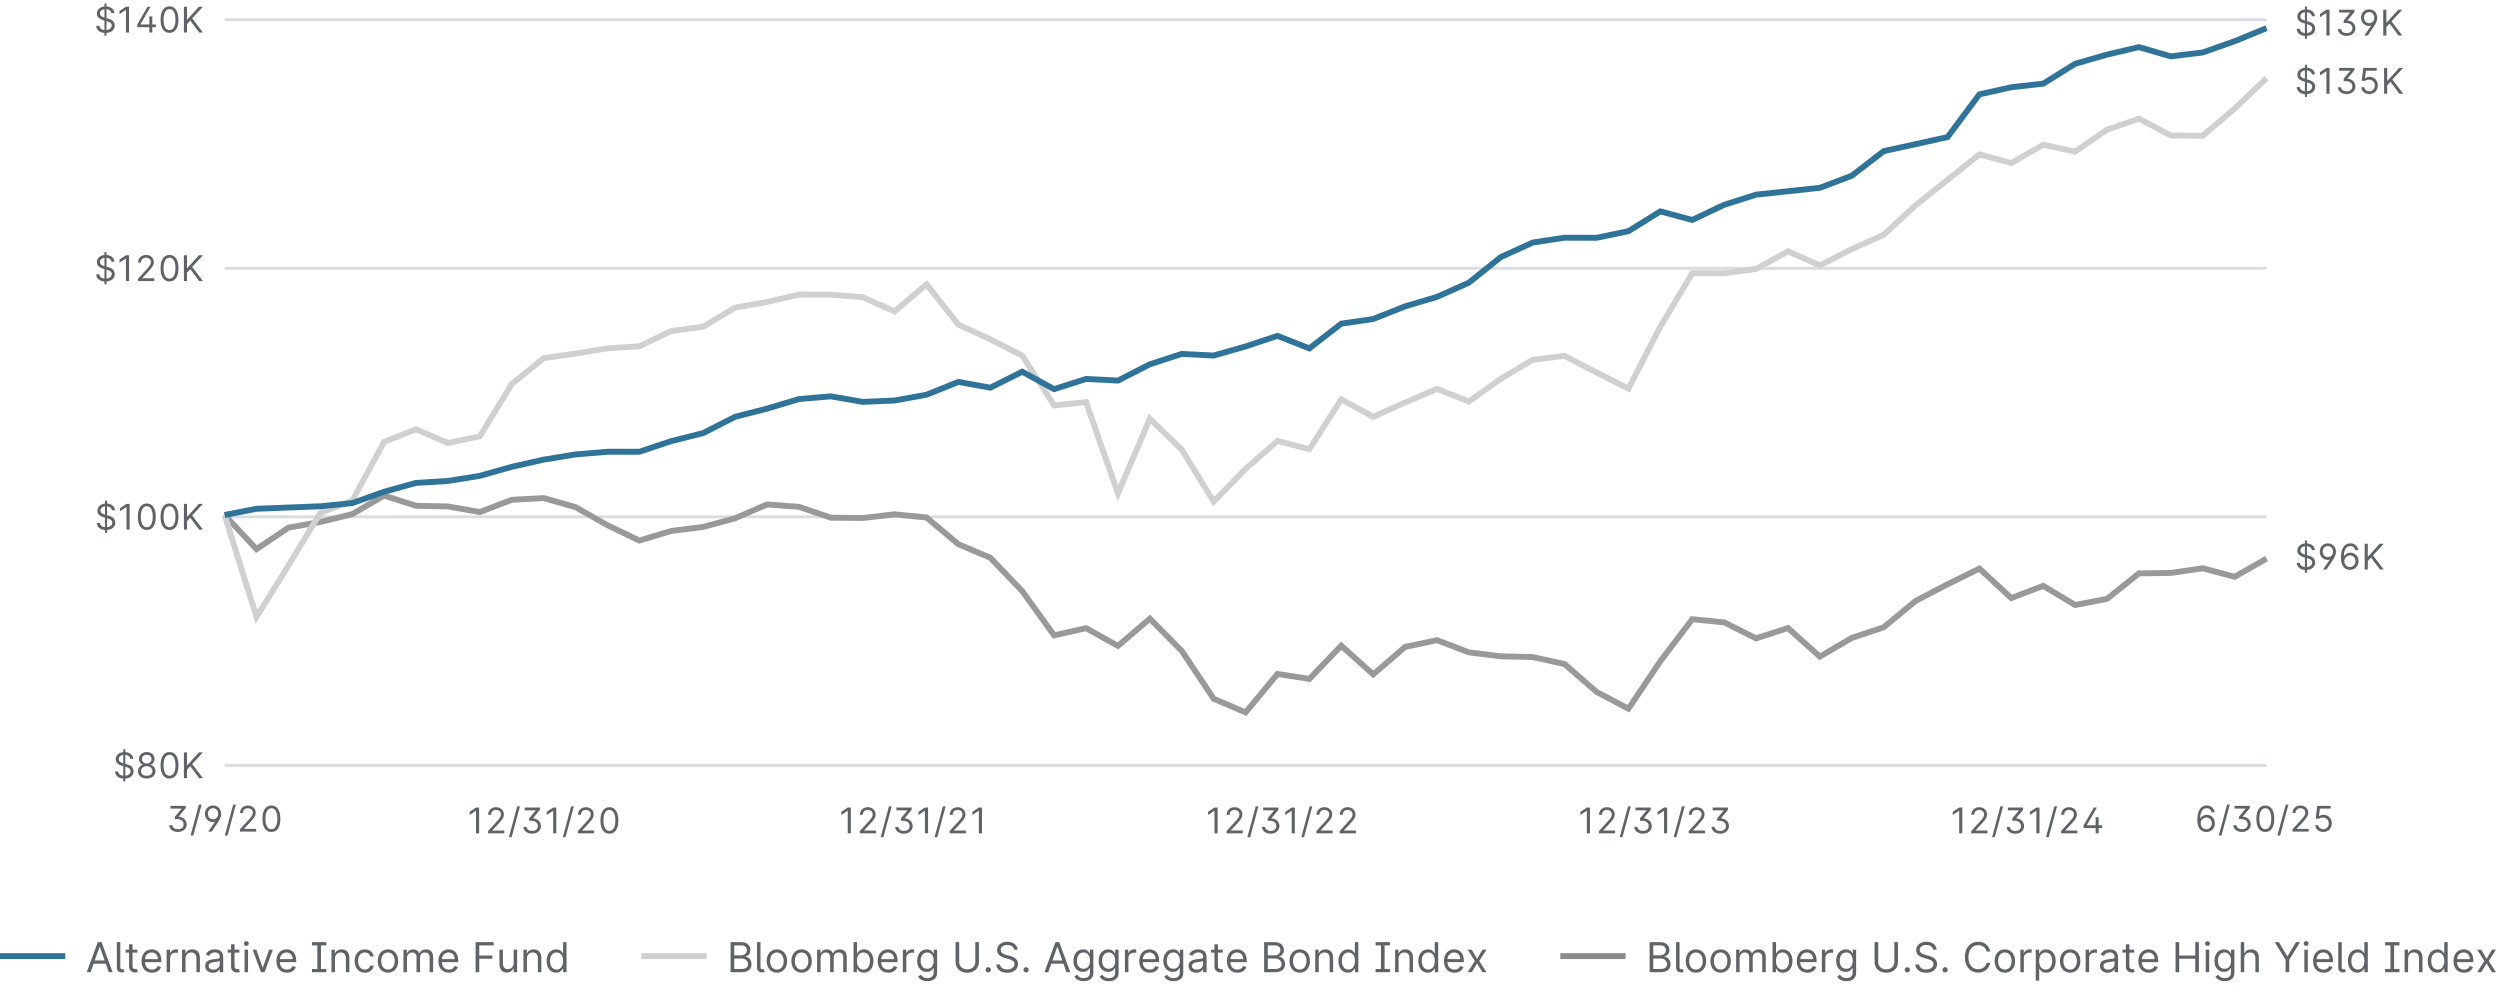 <svg width="846" height="334" viewBox="0 0 846 334" fill="none" xmlns="http://www.w3.org/2000/svg">
<path d="M0 323.548H22.095" stroke="#2F7399" stroke-width="2"/>
<path d="M29.358 329L33.096 318.818H34.369L38.108 329H36.815L35.791 326.116H31.674L30.65 329H29.358ZM33.693 320.429L32.062 325.023H35.403L33.773 320.429H33.693ZM39.535 318.818H40.708V327.011C40.708 327.752 40.842 328.026 41.344 328.006C41.603 327.991 41.727 327.966 41.827 327.931C41.831 327.926 41.836 327.926 41.841 327.926L42.08 328.94C41.866 329 41.543 329.06 41.205 329.06C40.091 329.06 39.535 328.418 39.535 327.33V318.818ZM42.521 322.358V321.364H43.675V319.534H44.848V321.364H46.479V322.358H44.848V326.812C44.848 327.807 45.35 327.966 45.862 327.966C46.096 327.966 46.245 327.936 46.344 327.911C46.359 327.911 46.369 327.911 46.379 327.906L46.618 328.96C46.459 329.025 46.18 329.099 45.743 329.099C44.748 329.099 43.675 328.463 43.675 327.131V322.358H42.521ZM51.445 329.159C49.238 329.159 47.886 327.588 47.886 325.241C47.886 323.109 49.079 321.264 51.326 321.264C52.912 321.264 54.607 322.234 54.607 325.082V325.58H49.064C49.099 326.4 49.332 327.026 49.765 327.459C50.197 327.891 50.754 328.105 51.445 328.105C52.365 328.105 53.051 327.707 53.354 326.912L54.488 327.23C54.304 327.812 53.941 328.279 53.409 328.632C52.877 328.985 52.221 329.159 51.445 329.159ZM51.326 322.318C49.989 322.318 49.143 323.372 49.064 324.565H53.414C53.414 323.278 52.599 322.318 51.326 322.318ZM56.392 329V321.364H57.526V322.517H57.605C57.923 321.697 58.739 321.244 59.594 321.244C59.768 321.244 60.066 321.249 60.21 321.264V322.457C60.116 322.433 59.807 322.378 59.494 322.378C58.44 322.378 57.565 323.069 57.565 324.168V329H56.392ZM61.601 329V321.364H62.734V322.557H62.834C63.192 321.766 63.908 321.264 65.061 321.264C66.612 321.264 67.646 322.199 67.646 324.148V329H66.473V324.227C66.473 323.029 65.812 322.318 64.723 322.318C63.605 322.318 62.774 323.074 62.774 324.406V329H61.601ZM72.038 329.179C70.586 329.179 69.433 328.324 69.433 326.832C69.433 325.957 69.81 325.435 70.382 325.122C71.138 324.71 72.167 324.6 73.027 324.511C73.962 324.411 74.364 324.357 74.364 323.889V323.849C74.364 322.87 73.832 322.298 72.754 322.298C71.64 322.298 71.023 322.89 70.765 323.452L69.651 323.054C70.064 322.134 70.75 321.627 71.545 321.418C71.938 321.314 72.331 321.264 72.714 321.264C73.688 321.264 75.538 321.543 75.538 323.969V329H74.364V327.966H74.305C74.071 328.463 73.37 329.179 72.038 329.179ZM72.46 325.585C71.66 325.674 70.606 325.878 70.606 326.892C70.606 327.707 71.287 328.125 72.217 328.125C73.146 328.125 73.793 327.722 74.121 327.146C74.285 326.857 74.364 326.554 74.364 326.236V325.162C74.19 325.351 73.42 325.46 73.161 325.495C72.888 325.53 72.654 325.565 72.46 325.585ZM77.043 322.358V321.364H78.196V319.534H79.369V321.364H81V322.358H79.369V326.812C79.369 327.807 79.872 327.966 80.384 327.966C80.617 327.966 80.766 327.936 80.866 327.911C80.881 327.911 80.891 327.911 80.901 327.906L81.139 328.96C80.98 329.025 80.702 329.099 80.264 329.099C79.27 329.099 78.196 328.463 78.196 327.131V322.358H77.043ZM82.765 321.364H83.938V329H82.765V321.364ZM82.526 319.295C82.526 318.843 82.919 318.5 83.362 318.5C83.809 318.5 84.197 318.838 84.197 319.295C84.197 319.753 83.809 320.091 83.362 320.091C82.919 320.091 82.526 319.748 82.526 319.295ZM88.315 329L85.491 321.364H86.763L88.871 327.449H88.951L91.059 321.364H92.332L89.508 329H88.315ZM97.082 329.159C94.875 329.159 93.522 327.588 93.522 325.241C93.522 323.109 94.716 321.264 96.963 321.264C98.549 321.264 100.244 322.234 100.244 325.082V325.58H94.701C94.735 326.4 94.969 327.026 95.402 327.459C95.834 327.891 96.391 328.105 97.082 328.105C98.002 328.105 98.688 327.707 98.991 326.912L100.125 327.23C99.941 327.812 99.578 328.279 99.046 328.632C98.514 328.985 97.858 329.159 97.082 329.159ZM96.963 322.318C95.625 322.318 94.78 323.372 94.701 324.565H99.051C99.051 323.278 98.235 322.318 96.963 322.318ZM105.568 329V327.906H107.378V319.912H105.568V318.818H110.421V319.912H108.611V327.906H110.421V329H105.568ZM112.173 329V321.364H113.307V322.557H113.406C113.764 321.766 114.48 321.264 115.633 321.264C117.185 321.264 118.219 322.199 118.219 324.148V329H117.045V324.227C117.045 323.029 116.384 322.318 115.295 322.318C114.177 322.318 113.347 323.074 113.347 324.406V329H112.173ZM120.005 325.222C120.005 323.094 121.208 321.264 123.445 321.264C124.961 321.264 126.224 322.094 126.468 323.651H125.295C125.12 322.955 124.499 322.318 123.465 322.318C122.779 322.318 122.227 322.577 121.809 323.099C121.392 323.621 121.178 324.317 121.178 325.182C121.178 326.067 121.387 326.773 121.799 327.305C122.212 327.837 122.769 328.105 123.465 328.105C124.38 328.105 125.061 327.613 125.295 326.773H126.468C126.259 328.125 125.16 329.159 123.465 329.159C121.153 329.159 120.005 327.32 120.005 325.222ZM127.825 325.222C127.825 322.85 129.232 321.264 131.285 321.264C133.339 321.264 134.745 322.85 134.745 325.222C134.745 327.573 133.339 329.159 131.285 329.159C129.232 329.159 127.825 327.573 127.825 325.222ZM128.998 325.222C128.998 326.748 129.714 328.105 131.285 328.105C132.856 328.105 133.572 326.748 133.572 325.222C133.572 323.69 132.856 322.318 131.285 322.318C129.714 322.318 128.998 323.69 128.998 325.222ZM136.537 321.364H137.67V322.557H137.769C138.093 321.737 138.823 321.264 139.818 321.264C140.827 321.264 141.488 321.737 141.866 322.557H141.946C142.343 321.756 143.139 321.264 144.233 321.264C145.59 321.264 146.559 322.094 146.559 323.889V329H145.386V323.889C145.386 322.756 144.67 322.318 143.835 322.318C142.761 322.318 142.144 323.044 142.144 324.028V329H140.951V323.77C140.951 322.875 140.315 322.318 139.44 322.318C138.525 322.318 137.71 323.109 137.71 324.227V329H136.537V321.364ZM151.906 329.159C149.699 329.159 148.347 327.588 148.347 325.241C148.347 323.109 149.54 321.264 151.787 321.264C153.373 321.264 155.068 322.234 155.068 325.082V325.58H149.525C149.56 326.4 149.793 327.026 150.226 327.459C150.658 327.891 151.215 328.105 151.906 328.105C152.826 328.105 153.512 327.707 153.815 326.912L154.949 327.23C154.765 327.812 154.402 328.279 153.87 328.632C153.338 328.985 152.682 329.159 151.906 329.159ZM151.787 322.318C150.45 322.318 149.604 323.372 149.525 324.565H153.875C153.875 323.278 153.06 322.318 151.787 322.318ZM160.95 329V318.818H167.055V319.912H162.182V323.352H166.597V324.446H162.182V329H160.95ZM169.007 326.216V321.364H170.181V326.136C170.181 327.151 170.787 327.966 171.851 327.966C172.721 327.966 173.82 327.31 173.82 325.878V321.364H174.993V329H173.82V327.707H173.74C173.387 328.488 172.627 329.099 171.473 329.099C170.046 329.099 169.007 328.165 169.007 326.216ZM177.142 329V321.364H178.276V322.557H178.375C178.733 321.766 179.449 321.264 180.602 321.264C182.153 321.264 183.187 322.199 183.187 324.148V329H182.014V324.227C182.014 323.029 181.353 322.318 180.264 322.318C179.146 322.318 178.315 323.074 178.315 324.406V329H177.142ZM184.973 325.202C184.973 322.805 186.321 321.264 188.235 321.264C189.612 321.264 190.129 322.045 190.383 322.482C190.402 322.517 190.422 322.547 190.442 322.577H190.542V318.818H191.715V329H190.581V327.827H190.442C189.875 328.677 189.304 329.159 188.215 329.159C186.311 329.159 184.973 327.623 184.973 325.202ZM186.147 325.182C186.147 326.604 186.768 328.105 188.374 328.105C189.781 328.105 190.562 326.907 190.562 325.182C190.562 323.477 189.806 322.318 188.374 322.318C186.883 322.318 186.147 323.576 186.147 325.182Z" fill="#5F6267"/>
<path d="M250.912 329H247.233V318.818H250.793C252.92 318.818 253.915 320.031 253.915 321.523C253.915 322.83 253.139 323.422 252.264 323.651V323.75C253.204 323.815 254.312 324.68 254.312 326.295C254.312 327.822 253.323 329 250.912 329ZM250.972 324.366H248.466V327.906H250.912C252.523 327.906 253.139 327.19 253.139 326.295C253.139 325.261 252.304 324.366 250.972 324.366ZM250.793 319.912H248.466V323.293H250.753C251.862 323.293 252.741 322.597 252.741 321.523C252.741 320.628 252.145 319.912 250.793 319.912ZM256.179 318.818H257.353V327.011C257.353 327.752 257.487 328.026 257.989 328.006C258.248 327.991 258.372 327.966 258.471 327.931C258.476 327.926 258.481 327.926 258.486 327.926L258.725 328.94C258.511 329 258.188 329.06 257.85 329.06C256.736 329.06 256.179 328.418 256.179 327.33V318.818ZM259.444 325.222C259.444 322.85 260.851 321.264 262.905 321.264C264.958 321.264 266.365 322.85 266.365 325.222C266.365 327.573 264.958 329.159 262.905 329.159C260.851 329.159 259.444 327.573 259.444 325.222ZM260.618 325.222C260.618 326.748 261.334 328.105 262.905 328.105C264.476 328.105 265.192 326.748 265.192 325.222C265.192 323.69 264.476 322.318 262.905 322.318C261.334 322.318 260.618 323.69 260.618 325.222ZM267.798 325.222C267.798 322.85 269.205 321.264 271.258 321.264C273.311 321.264 274.718 322.85 274.718 325.222C274.718 327.573 273.311 329.159 271.258 329.159C269.205 329.159 267.798 327.573 267.798 325.222ZM268.971 325.222C268.971 326.748 269.687 328.105 271.258 328.105C272.829 328.105 273.545 326.748 273.545 325.222C273.545 323.69 272.829 322.318 271.258 322.318C269.687 322.318 268.971 323.69 268.971 325.222ZM276.509 321.364H277.643V322.557H277.742C278.066 321.737 278.796 321.264 279.791 321.264C280.8 321.264 281.461 321.737 281.839 322.557H281.919C282.316 321.756 283.112 321.264 284.205 321.264C285.563 321.264 286.532 322.094 286.532 323.889V329H285.359V323.889C285.359 322.756 284.643 322.318 283.808 322.318C282.734 322.318 282.117 323.044 282.117 324.028V329H280.924V323.77C280.924 322.875 280.288 322.318 279.413 322.318C278.498 322.318 277.683 323.109 277.683 324.227V329H276.509V321.364ZM289.97 329H288.836V318.818H290.01V322.577H290.109C290.129 322.547 290.149 322.517 290.169 322.482C290.422 322.045 290.939 321.264 292.317 321.264C294.231 321.264 295.578 322.805 295.578 325.202C295.578 327.623 294.241 329.159 292.336 329.159C290.944 329.159 290.368 328.329 290.144 327.881C290.134 327.862 290.119 327.842 290.109 327.827H289.97V329ZM292.177 322.318C290.746 322.318 289.99 323.477 289.99 325.182C289.99 326.907 290.77 328.105 292.177 328.105C293.813 328.105 294.405 326.569 294.405 325.182C294.405 323.576 293.669 322.318 292.177 322.318ZM300.574 329.159C298.367 329.159 297.015 327.588 297.015 325.241C297.015 323.109 298.208 321.264 300.455 321.264C302.041 321.264 303.736 322.234 303.736 325.082V325.58H298.193C298.228 326.4 298.461 327.026 298.894 327.459C299.327 327.891 299.883 328.105 300.574 328.105C301.494 328.105 302.18 327.707 302.483 326.912L303.617 327.23C303.433 327.812 303.07 328.279 302.538 328.632C302.006 328.985 301.35 329.159 300.574 329.159ZM300.455 322.318C299.118 322.318 298.273 323.372 298.193 324.565H302.543C302.543 323.278 301.728 322.318 300.455 322.318ZM305.521 329V321.364H306.655V322.517H306.734C307.052 321.697 307.868 321.244 308.723 321.244C308.897 321.244 309.195 321.249 309.339 321.264V322.457C309.245 322.433 308.937 322.378 308.623 322.378C307.569 322.378 306.694 323.069 306.694 324.168V329H305.521ZM310.372 325.142C310.372 322.81 311.719 321.264 313.634 321.264C315.016 321.264 315.562 322.06 315.806 322.497C315.826 322.522 315.846 322.552 315.861 322.577H315.98V321.364H317.114V329.219C317.114 331.188 315.642 332.023 313.812 332.023C312.117 332.023 311.153 331.297 310.69 330.491L311.625 329.835C311.635 329.85 311.645 329.865 311.66 329.88C311.958 330.312 312.485 330.989 313.812 330.989C315.04 330.989 315.94 330.417 315.94 329.139V327.588H315.841C315.831 327.603 315.821 327.623 315.811 327.638C315.528 328.06 315.04 328.881 313.614 328.881C312.381 328.881 311.366 328.284 310.8 327.17C310.516 326.614 310.372 325.938 310.372 325.142ZM311.545 325.122C311.545 326.708 312.301 327.827 313.773 327.827C315.384 327.827 315.96 326.554 315.96 325.122C315.96 323.477 315.205 322.318 313.773 322.318C312.167 322.318 311.545 323.735 311.545 325.122ZM323.358 325.56V318.818H324.591V325.56C324.591 327.151 325.869 328.026 327.315 328.026C328.767 328.026 330.04 327.151 330.04 325.56V318.818H331.273V325.56C331.273 327.847 329.458 329.179 327.315 329.179C325.173 329.179 323.358 327.847 323.358 325.56ZM333.536 328.185C333.536 327.692 333.939 327.29 334.431 327.29C334.923 327.29 335.326 327.692 335.326 328.185C335.326 328.677 334.923 329.08 334.431 329.08C333.939 329.08 333.536 328.677 333.536 328.185ZM344.352 321.364H343.159C343.089 320.857 342.845 320.464 342.428 320.185C342.005 319.912 341.488 319.773 340.872 319.773C340.195 319.773 339.654 319.932 339.241 320.25C338.828 320.573 338.624 320.976 338.624 321.463C338.624 322.005 338.923 322.388 339.325 322.641C339.728 322.9 340.21 323.049 340.593 323.153L341.627 323.432C342.264 323.591 343.159 323.894 343.79 324.501C344.208 324.908 344.491 325.475 344.491 326.236C344.491 326.788 344.347 327.285 344.063 327.727C343.775 328.17 343.357 328.523 342.811 328.786C342.259 329.05 341.593 329.179 340.812 329.179C339.355 329.179 338.271 328.682 337.67 327.842C337.367 327.424 337.198 326.937 337.153 326.375H338.426C338.505 327.146 338.982 327.643 339.683 327.881C340.031 328.006 340.409 328.065 340.812 328.065C341.752 328.065 342.532 327.742 342.97 327.185C343.188 326.912 343.298 326.589 343.298 326.216C343.298 325.207 342.343 324.814 341.269 324.526L340.017 324.168C338.426 323.715 337.431 322.895 337.431 321.523C337.431 320.951 337.585 320.454 337.899 320.026C338.207 319.604 338.624 319.271 339.151 319.032C339.673 318.798 340.26 318.679 340.911 318.679C341.568 318.679 342.149 318.793 342.661 319.027C343.173 319.261 343.576 319.579 343.874 319.982C344.168 320.384 344.327 320.847 344.352 321.364ZM346.319 328.185C346.319 327.692 346.722 327.29 347.214 327.29C347.706 327.29 348.109 327.692 348.109 328.185C348.109 328.677 347.706 329.08 347.214 329.08C346.722 329.08 346.319 328.677 346.319 328.185ZM353.436 329L357.175 318.818H358.447L362.186 329H360.893L359.869 326.116H355.753L354.729 329H353.436ZM357.771 320.429L356.141 325.023H359.482L357.851 320.429H357.771ZM363.255 325.142C363.255 322.81 364.602 321.264 366.516 321.264C367.898 321.264 368.445 322.06 368.689 322.497C368.709 322.522 368.729 322.552 368.744 322.577H368.863V321.364H369.996V329.219C369.996 331.188 368.525 332.023 366.695 332.023C365 332.023 364.036 331.297 363.573 330.491L364.508 329.835C364.518 329.85 364.528 329.865 364.543 329.88C364.841 330.312 365.368 330.989 366.695 330.989C367.923 330.989 368.823 330.417 368.823 329.139V327.588H368.724C368.714 327.603 368.704 327.623 368.694 327.638C368.411 328.06 367.923 328.881 366.496 328.881C365.263 328.881 364.249 328.284 363.683 327.17C363.399 326.614 363.255 325.938 363.255 325.142ZM364.428 325.122C364.428 326.708 365.184 327.827 366.656 327.827C368.266 327.827 368.843 326.554 368.843 325.122C368.843 323.477 368.087 322.318 366.656 322.318C365.05 322.318 364.428 323.735 364.428 325.122ZM371.786 325.142C371.786 322.81 373.134 321.264 375.048 321.264C376.43 321.264 376.977 322.06 377.22 322.497C377.24 322.522 377.26 322.552 377.275 322.577H377.394V321.364H378.528V329.219C378.528 331.188 377.056 332.023 375.227 332.023C373.531 332.023 372.567 331.297 372.104 330.491L373.039 329.835C373.049 329.85 373.059 329.865 373.074 329.88C373.372 330.312 373.899 330.989 375.227 330.989C376.455 330.989 377.354 330.417 377.354 329.139V327.588H377.255C377.245 327.603 377.235 327.623 377.225 327.638C376.942 328.06 376.455 328.881 375.028 328.881C373.795 328.881 372.781 328.284 372.214 327.17C371.93 326.614 371.786 325.938 371.786 325.142ZM372.96 325.122C372.96 326.708 373.715 327.827 375.187 327.827C376.798 327.827 377.374 326.554 377.374 325.122C377.374 323.477 376.619 322.318 375.187 322.318C373.581 322.318 372.96 323.735 372.96 325.122ZM380.675 329V321.364H381.809V322.517H381.888C382.207 321.697 383.022 321.244 383.877 321.244C384.051 321.244 384.349 321.249 384.494 321.264V322.457C384.399 322.433 384.091 322.378 383.778 322.378C382.724 322.378 381.849 323.069 381.849 324.168V329H380.675ZM389.086 329.159C386.879 329.159 385.526 327.588 385.526 325.241C385.526 323.109 386.72 321.264 388.967 321.264C390.553 321.264 392.248 322.234 392.248 325.082V325.58H386.705C386.74 326.4 386.973 327.026 387.406 327.459C387.838 327.891 388.395 328.105 389.086 328.105C390.006 328.105 390.692 327.707 390.995 326.912L392.129 327.23C391.945 327.812 391.582 328.279 391.05 328.632C390.518 328.985 389.862 329.159 389.086 329.159ZM388.967 322.318C387.629 322.318 386.784 323.372 386.705 324.565H391.055C391.055 323.278 390.24 322.318 388.967 322.318ZM393.675 325.142C393.675 322.81 395.022 321.264 396.936 321.264C398.318 321.264 398.865 322.06 399.109 322.497C399.129 322.522 399.149 322.552 399.164 322.577H399.283V321.364H400.416V329.219C400.416 331.188 398.945 332.023 397.115 332.023C395.42 332.023 394.455 331.297 393.993 330.491L394.928 329.835C394.938 329.85 394.948 329.865 394.963 329.88C395.261 330.312 395.788 330.989 397.115 330.989C398.343 330.989 399.243 330.417 399.243 329.139V327.588H399.144C399.134 327.603 399.124 327.623 399.114 327.638C398.83 328.06 398.343 328.881 396.916 328.881C395.683 328.881 394.669 328.284 394.102 327.17C393.819 326.614 393.675 325.938 393.675 325.142ZM394.848 325.122C394.848 326.708 395.604 327.827 397.075 327.827C398.686 327.827 399.263 326.554 399.263 325.122C399.263 323.477 398.507 322.318 397.075 322.318C395.47 322.318 394.848 323.735 394.848 325.122ZM404.811 329.179C403.36 329.179 402.206 328.324 402.206 326.832C402.206 325.957 402.584 325.435 403.156 325.122C403.911 324.71 404.941 324.6 405.801 324.511C406.735 324.411 407.138 324.357 407.138 323.889V323.849C407.138 322.87 406.606 322.298 405.527 322.298C404.414 322.298 403.797 322.89 403.539 323.452L402.425 323.054C402.838 322.134 403.524 321.627 404.319 321.418C404.712 321.314 405.105 321.264 405.487 321.264C406.462 321.264 408.311 321.543 408.311 323.969V329H407.138V327.966H407.078C406.845 328.463 406.144 329.179 404.811 329.179ZM405.234 325.585C404.433 325.674 403.379 325.878 403.379 326.892C403.379 327.707 404.061 328.125 404.99 328.125C405.92 328.125 406.566 327.722 406.894 327.146C407.058 326.857 407.138 326.554 407.138 326.236V325.162C406.964 325.351 406.193 325.46 405.935 325.495C405.661 325.53 405.428 325.565 405.234 325.585ZM409.816 322.358V321.364H410.97V319.534H412.143V321.364H413.774V322.358H412.143V326.812C412.143 327.807 412.645 327.966 413.157 327.966C413.391 327.966 413.54 327.936 413.64 327.911C413.654 327.911 413.664 327.911 413.674 327.906L413.913 328.96C413.754 329.025 413.475 329.099 413.038 329.099C412.044 329.099 410.97 328.463 410.97 327.131V322.358H409.816ZM418.74 329.159C416.533 329.159 415.181 327.588 415.181 325.241C415.181 323.109 416.374 321.264 418.621 321.264C420.207 321.264 421.902 322.234 421.902 325.082V325.58H416.359C416.394 326.4 416.627 327.026 417.06 327.459C417.493 327.891 418.049 328.105 418.74 328.105C419.66 328.105 420.346 327.707 420.65 326.912L421.783 327.23C421.599 327.812 421.236 328.279 420.704 328.632C420.172 328.985 419.516 329.159 418.74 329.159ZM418.621 322.318C417.284 322.318 416.439 323.372 416.359 324.565H420.709C420.709 323.278 419.894 322.318 418.621 322.318ZM431.463 329H427.784V318.818H431.343C433.471 318.818 434.466 320.031 434.466 321.523C434.466 322.83 433.69 323.422 432.815 323.651V323.75C433.755 323.815 434.863 324.68 434.863 326.295C434.863 327.822 433.874 329 431.463 329ZM431.522 324.366H429.017V327.906H431.463C433.074 327.906 433.69 327.19 433.69 326.295C433.69 325.261 432.855 324.366 431.522 324.366ZM431.343 319.912H429.017V323.293H431.304C432.412 323.293 433.292 322.597 433.292 321.523C433.292 320.628 432.696 319.912 431.343 319.912ZM436.372 325.222C436.372 322.85 437.779 321.264 439.832 321.264C441.886 321.264 443.293 322.85 443.293 325.222C443.293 327.573 441.886 329.159 439.832 329.159C437.779 329.159 436.372 327.573 436.372 325.222ZM437.545 325.222C437.545 326.748 438.261 328.105 439.832 328.105C441.403 328.105 442.119 326.748 442.119 325.222C442.119 323.69 441.403 322.318 439.832 322.318C438.261 322.318 437.545 323.69 437.545 325.222ZM445.084 329V321.364H446.217V322.557H446.317C446.675 321.766 447.39 321.264 448.544 321.264C450.095 321.264 451.129 322.199 451.129 324.148V329H449.956V324.227C449.956 323.029 449.295 322.318 448.206 322.318C447.087 322.318 446.257 323.074 446.257 324.406V329H445.084ZM452.915 325.202C452.915 322.805 454.262 321.264 456.176 321.264C457.554 321.264 458.071 322.045 458.324 322.482C458.344 322.517 458.364 322.547 458.384 322.577H458.483V318.818H459.657V329H458.523V327.827H458.384C457.817 328.677 457.245 329.159 456.157 329.159C454.252 329.159 452.915 327.623 452.915 325.202ZM454.088 325.182C454.088 326.604 454.71 328.105 456.316 328.105C457.723 328.105 458.503 326.907 458.503 325.182C458.503 323.477 457.748 322.318 456.316 322.318C454.824 322.318 454.088 323.576 454.088 325.182ZM465.508 329V327.906H467.318V319.912H465.508V318.818H470.36V319.912H468.551V327.906H470.36V329H465.508ZM472.113 329V321.364H473.246V322.557H473.346C473.704 321.766 474.42 321.264 475.573 321.264C477.124 321.264 478.158 322.199 478.158 324.148V329H476.985V324.227C476.985 323.029 476.324 322.318 475.235 322.318C474.116 322.318 473.286 323.074 473.286 324.406V329H472.113ZM479.944 325.202C479.944 322.805 481.292 321.264 483.206 321.264C484.583 321.264 485.1 322.045 485.354 322.482C485.373 322.517 485.393 322.547 485.413 322.577H485.513V318.818H486.686V329H485.552V327.827H485.413C484.846 328.677 484.275 329.159 483.186 329.159C481.282 329.159 479.944 327.623 479.944 325.202ZM481.118 325.182C481.118 326.604 481.739 328.105 483.345 328.105C484.752 328.105 485.532 326.907 485.532 325.182C485.532 323.477 484.777 322.318 483.345 322.318C481.854 322.318 481.118 323.576 481.118 325.182ZM492.199 329.159C489.992 329.159 488.64 327.588 488.64 325.241C488.64 323.109 489.833 321.264 492.08 321.264C493.666 321.264 495.361 322.234 495.361 325.082V325.58H489.818C489.853 326.4 490.086 327.026 490.519 327.459C490.952 327.891 491.508 328.105 492.199 328.105C493.119 328.105 493.805 327.707 494.108 326.912L495.242 327.23C495.058 327.812 494.695 328.279 494.163 328.632C493.631 328.985 492.975 329.159 492.199 329.159ZM492.08 322.318C490.743 322.318 489.898 323.372 489.818 324.565H494.168C494.168 323.278 493.353 322.318 492.08 322.318ZM496.669 321.364H498.021L499.851 324.486L501.68 321.364H503.032L500.567 325.182L503.032 329H501.68L499.851 326.037L498.021 329H496.669L499.095 325.182L496.669 321.364Z" fill="#5F6267"/>
<path d="M217 323.548H239.095" stroke="#D0D0D0" stroke-width="2"/>
<path d="M528 323.548H550.095" stroke="#8B8B8B" stroke-width="2"/>
<path d="M561.912 329H558.233V318.818H561.793C563.92 318.818 564.915 320.031 564.915 321.523C564.915 322.83 564.139 323.422 563.264 323.651V323.75C564.204 323.815 565.312 324.68 565.312 326.295C565.312 327.822 564.323 329 561.912 329ZM561.972 324.366H559.466V327.906H561.912C563.523 327.906 564.139 327.19 564.139 326.295C564.139 325.261 563.304 324.366 561.972 324.366ZM561.793 319.912H559.466V323.293H561.753C562.862 323.293 563.741 322.597 563.741 321.523C563.741 320.628 563.145 319.912 561.793 319.912ZM567.179 318.818H568.353V327.011C568.353 327.752 568.487 328.026 568.989 328.006C569.248 327.991 569.372 327.966 569.471 327.931C569.476 327.926 569.481 327.926 569.486 327.926L569.725 328.94C569.511 329 569.188 329.06 568.85 329.06C567.736 329.06 567.179 328.418 567.179 327.33V318.818ZM570.444 325.222C570.444 322.85 571.851 321.264 573.905 321.264C575.958 321.264 577.365 322.85 577.365 325.222C577.365 327.573 575.958 329.159 573.905 329.159C571.851 329.159 570.444 327.573 570.444 325.222ZM571.618 325.222C571.618 326.748 572.334 328.105 573.905 328.105C575.476 328.105 576.192 326.748 576.192 325.222C576.192 323.69 575.476 322.318 573.905 322.318C572.334 322.318 571.618 323.69 571.618 325.222ZM578.798 325.222C578.798 322.85 580.205 321.264 582.258 321.264C584.311 321.264 585.718 322.85 585.718 325.222C585.718 327.573 584.311 329.159 582.258 329.159C580.205 329.159 578.798 327.573 578.798 325.222ZM579.971 325.222C579.971 326.748 580.687 328.105 582.258 328.105C583.829 328.105 584.545 326.748 584.545 325.222C584.545 323.69 583.829 322.318 582.258 322.318C580.687 322.318 579.971 323.69 579.971 325.222ZM587.509 321.364H588.643V322.557H588.742C589.066 321.737 589.796 321.264 590.791 321.264C591.8 321.264 592.461 321.737 592.839 322.557H592.919C593.316 321.756 594.112 321.264 595.205 321.264C596.563 321.264 597.532 322.094 597.532 323.889V329H596.359V323.889C596.359 322.756 595.643 322.318 594.808 322.318C593.734 322.318 593.117 323.044 593.117 324.028V329H591.924V323.77C591.924 322.875 591.288 322.318 590.413 322.318C589.498 322.318 588.683 323.109 588.683 324.227V329H587.509V321.364ZM600.97 329H599.836V318.818H601.01V322.577H601.109C601.129 322.547 601.149 322.517 601.169 322.482C601.422 322.045 601.939 321.264 603.317 321.264C605.231 321.264 606.578 322.805 606.578 325.202C606.578 327.623 605.241 329.159 603.336 329.159C601.944 329.159 601.368 328.329 601.144 327.881C601.134 327.862 601.119 327.842 601.109 327.827H600.97V329ZM603.177 322.318C601.746 322.318 600.99 323.477 600.99 325.182C600.99 326.907 601.77 328.105 603.177 328.105C604.813 328.105 605.405 326.569 605.405 325.182C605.405 323.576 604.669 322.318 603.177 322.318ZM611.574 329.159C609.367 329.159 608.015 327.588 608.015 325.241C608.015 323.109 609.208 321.264 611.455 321.264C613.041 321.264 614.736 322.234 614.736 325.082V325.58H609.193C609.228 326.4 609.461 327.026 609.894 327.459C610.327 327.891 610.883 328.105 611.574 328.105C612.494 328.105 613.18 327.707 613.483 326.912L614.617 327.23C614.433 327.812 614.07 328.279 613.538 328.632C613.006 328.985 612.35 329.159 611.574 329.159ZM611.455 322.318C610.118 322.318 609.273 323.372 609.193 324.565H613.543C613.543 323.278 612.728 322.318 611.455 322.318ZM616.521 329V321.364H617.655V322.517H617.734C618.052 321.697 618.868 321.244 619.723 321.244C619.897 321.244 620.195 321.249 620.339 321.264V322.457C620.245 322.433 619.937 322.378 619.623 322.378C618.569 322.378 617.694 323.069 617.694 324.168V329H616.521ZM621.372 325.142C621.372 322.81 622.719 321.264 624.634 321.264C626.016 321.264 626.562 322.06 626.806 322.497C626.826 322.522 626.846 322.552 626.861 322.577H626.98V321.364H628.114V329.219C628.114 331.188 626.642 332.023 624.812 332.023C623.117 332.023 622.153 331.297 621.69 330.491L622.625 329.835C622.635 329.85 622.645 329.865 622.66 329.88C622.958 330.312 623.485 330.989 624.812 330.989C626.04 330.989 626.94 330.417 626.94 329.139V327.588H626.841C626.831 327.603 626.821 327.623 626.811 327.638C626.528 328.06 626.04 328.881 624.614 328.881C623.381 328.881 622.366 328.284 621.8 327.17C621.516 326.614 621.372 325.938 621.372 325.142ZM622.545 325.122C622.545 326.708 623.301 327.827 624.773 327.827C626.384 327.827 626.96 326.554 626.96 325.122C626.96 323.477 626.205 322.318 624.773 322.318C623.167 322.318 622.545 323.735 622.545 325.122ZM634.358 325.56V318.818H635.591V325.56C635.591 327.151 636.869 328.026 638.315 328.026C639.767 328.026 641.04 327.151 641.04 325.56V318.818H642.273V325.56C642.273 327.847 640.458 329.179 638.315 329.179C636.173 329.179 634.358 327.847 634.358 325.56ZM644.536 328.185C644.536 327.692 644.939 327.29 645.431 327.29C645.923 327.29 646.326 327.692 646.326 328.185C646.326 328.677 645.923 329.08 645.431 329.08C644.939 329.08 644.536 328.677 644.536 328.185ZM655.352 321.364H654.159C654.089 320.857 653.845 320.464 653.428 320.185C653.005 319.912 652.488 319.773 651.872 319.773C651.195 319.773 650.654 319.932 650.241 320.25C649.828 320.573 649.624 320.976 649.624 321.463C649.624 322.005 649.923 322.388 650.325 322.641C650.728 322.9 651.21 323.049 651.593 323.153L652.627 323.432C653.264 323.591 654.159 323.894 654.79 324.501C655.208 324.908 655.491 325.475 655.491 326.236C655.491 326.788 655.347 327.285 655.063 327.727C654.775 328.17 654.357 328.523 653.811 328.786C653.259 329.05 652.593 329.179 651.812 329.179C650.355 329.179 649.271 328.682 648.67 327.842C648.367 327.424 648.198 326.937 648.153 326.375H649.426C649.505 327.146 649.982 327.643 650.683 327.881C651.031 328.006 651.409 328.065 651.812 328.065C652.752 328.065 653.532 327.742 653.97 327.185C654.188 326.912 654.298 326.589 654.298 326.216C654.298 325.207 653.343 324.814 652.269 324.526L651.017 324.168C649.426 323.715 648.431 322.895 648.431 321.523C648.431 320.951 648.585 320.454 648.899 320.026C649.207 319.604 649.624 319.271 650.151 319.032C650.673 318.798 651.26 318.679 651.911 318.679C652.568 318.679 653.149 318.793 653.661 319.027C654.173 319.261 654.576 319.579 654.874 319.982C655.168 320.384 655.327 320.847 655.352 321.364ZM657.319 328.185C657.319 327.692 657.722 327.29 658.214 327.29C658.706 327.29 659.109 327.692 659.109 328.185C659.109 328.677 658.706 329.08 658.214 329.08C657.722 329.08 657.319 328.677 657.319 328.185ZM664.913 323.909C664.913 320.688 666.808 318.679 669.408 318.679C670.432 318.679 671.317 318.967 672.067 319.549C672.818 320.131 673.295 320.951 673.504 322H672.271C672.107 321.289 671.754 320.752 671.222 320.384C670.69 320.016 670.084 319.832 669.408 319.832C667.563 319.832 666.107 321.264 666.107 323.909C666.107 326.549 667.563 327.986 669.408 327.986C670.084 327.986 670.69 327.802 671.222 327.434C671.754 327.066 672.107 326.529 672.271 325.818H673.504C673.295 326.867 672.818 327.683 672.067 328.264C671.317 328.846 670.432 329.139 669.408 329.139C666.808 329.139 664.913 327.131 664.913 323.909ZM674.98 325.222C674.98 322.85 676.387 321.264 678.44 321.264C680.493 321.264 681.9 322.85 681.9 325.222C681.9 327.573 680.493 329.159 678.44 329.159C676.387 329.159 674.98 327.573 674.98 325.222ZM676.153 325.222C676.153 326.748 676.869 328.105 678.44 328.105C680.011 328.105 680.727 326.748 680.727 325.222C680.727 323.69 680.011 322.318 678.44 322.318C676.869 322.318 676.153 323.69 676.153 325.222ZM683.691 329V321.364H684.825V322.517H684.904C685.222 321.697 686.038 321.244 686.893 321.244C687.067 321.244 687.365 321.249 687.509 321.264V322.457C687.415 322.433 687.107 322.378 686.793 322.378C685.739 322.378 684.864 323.069 684.864 324.168V329H683.691ZM690.073 331.864H688.9V321.364H690.034V322.577H690.173C690.193 322.547 690.213 322.517 690.232 322.482C690.486 322.045 691.003 321.264 692.38 321.264C694.294 321.264 695.642 322.805 695.642 325.202C695.642 327.623 694.304 329.159 692.4 329.159C691.008 329.159 690.431 328.329 690.208 327.881C690.198 327.862 690.183 327.842 690.173 327.827H690.073V331.864ZM690.053 325.182C690.053 326.907 690.834 328.105 692.241 328.105C693.877 328.105 694.468 326.569 694.468 325.182C694.468 323.576 693.732 322.318 692.241 322.318C690.809 322.318 690.053 323.477 690.053 325.182ZM697.073 325.222C697.073 322.85 698.48 321.264 700.534 321.264C702.587 321.264 703.994 322.85 703.994 325.222C703.994 327.573 702.587 329.159 700.534 329.159C698.48 329.159 697.073 327.573 697.073 325.222ZM698.247 325.222C698.247 326.748 698.963 328.105 700.534 328.105C702.105 328.105 702.82 326.748 702.82 325.222C702.82 323.69 702.105 322.318 700.534 322.318C698.963 322.318 698.247 323.69 698.247 325.222ZM705.785 329V321.364H706.918V322.517H706.998C707.316 321.697 708.131 321.244 708.987 321.244C709.161 321.244 709.459 321.249 709.603 321.264V322.457C709.509 322.433 709.2 322.378 708.887 322.378C707.833 322.378 706.958 323.069 706.958 324.168V329H705.785ZM713.241 329.179C711.789 329.179 710.636 328.324 710.636 326.832C710.636 325.957 711.014 325.435 711.585 325.122C712.341 324.71 713.37 324.6 714.23 324.511C715.165 324.411 715.568 324.357 715.568 323.889V323.849C715.568 322.87 715.036 322.298 713.957 322.298C712.843 322.298 712.227 322.89 711.968 323.452L710.855 323.054C711.267 322.134 711.953 321.627 712.749 321.418C713.142 321.314 713.534 321.264 713.917 321.264C714.892 321.264 716.741 321.543 716.741 323.969V329H715.568V327.966H715.508C715.274 328.463 714.573 329.179 713.241 329.179ZM713.664 325.585C712.863 325.674 711.809 325.878 711.809 326.892C711.809 327.707 712.49 328.125 713.42 328.125C714.35 328.125 714.996 327.722 715.324 327.146C715.488 326.857 715.568 326.554 715.568 326.236V325.162C715.394 325.351 714.623 325.46 714.365 325.495C714.091 325.53 713.857 325.565 713.664 325.585ZM718.246 322.358V321.364H719.4V319.534H720.573V321.364H722.203V322.358H720.573V326.812C720.573 327.807 721.075 327.966 721.587 327.966C721.821 327.966 721.97 327.936 722.069 327.911C722.084 327.911 722.094 327.911 722.104 327.906L722.343 328.96C722.184 329.025 721.905 329.099 721.468 329.099C720.473 329.099 719.4 328.463 719.4 327.131V322.358H718.246ZM727.17 329.159C724.963 329.159 723.61 327.588 723.61 325.241C723.61 323.109 724.804 321.264 727.051 321.264C728.637 321.264 730.332 322.234 730.332 325.082V325.58H724.789C724.824 326.4 725.057 327.026 725.49 327.459C725.922 327.891 726.479 328.105 727.17 328.105C728.09 328.105 728.776 327.707 729.079 326.912L730.213 327.23C730.029 327.812 729.666 328.279 729.134 328.632C728.602 328.985 727.946 329.159 727.17 329.159ZM727.051 322.318C725.713 322.318 724.868 323.372 724.789 324.565H729.139C729.139 323.278 728.324 322.318 727.051 322.318ZM737.446 329H736.213V318.818H737.446V323.352H742.875V318.818H744.108V329H742.875V324.446H737.446V329ZM746.418 321.364H747.591V329H746.418V321.364ZM746.179 319.295C746.179 318.843 746.572 318.5 747.014 318.5C747.462 318.5 747.849 318.838 747.849 319.295C747.849 319.753 747.462 320.091 747.014 320.091C746.572 320.091 746.179 319.748 746.179 319.295ZM749.382 325.142C749.382 322.81 750.729 321.264 752.643 321.264C754.025 321.264 754.572 322.06 754.816 322.497C754.836 322.522 754.856 322.552 754.871 322.577H754.99V321.364H756.123V329.219C756.123 331.188 754.652 332.023 752.822 332.023C751.127 332.023 750.162 331.297 749.7 330.491L750.635 329.835C750.645 329.85 750.655 329.865 750.67 329.88C750.968 330.312 751.495 330.989 752.822 330.989C754.05 330.989 754.95 330.417 754.95 329.139V327.588H754.851C754.841 327.603 754.831 327.623 754.821 327.638C754.537 328.06 754.05 328.881 752.623 328.881C751.39 328.881 750.376 328.284 749.809 327.17C749.526 326.614 749.382 325.938 749.382 325.142ZM750.555 325.122C750.555 326.708 751.311 327.827 752.782 327.827C754.393 327.827 754.97 326.554 754.97 325.122C754.97 323.477 754.214 322.318 752.782 322.318C751.177 322.318 750.555 323.735 750.555 325.122ZM759.444 329H758.271V318.818H759.444V322.557H759.544C759.897 321.756 760.593 321.264 761.791 321.264C763.352 321.264 764.396 322.179 764.396 324.148V329H763.223V324.227C763.223 323.014 762.562 322.318 761.453 322.318C760.3 322.318 759.444 323.074 759.444 324.406V329ZM769.764 318.818H771.176L774 323.571H774.119L776.943 318.818H778.355L774.676 324.804V329H773.443V324.804L769.764 318.818ZM779.791 321.364H780.964V329H779.791V321.364ZM779.552 319.295C779.552 318.843 779.945 318.5 780.387 318.5C780.835 318.5 781.222 318.838 781.222 319.295C781.222 319.753 780.835 320.091 780.387 320.091C779.945 320.091 779.552 319.748 779.552 319.295ZM786.315 329.159C784.107 329.159 782.755 327.588 782.755 325.241C782.755 323.109 783.948 321.264 786.195 321.264C787.781 321.264 789.477 322.234 789.477 325.082V325.58H783.933C783.968 326.4 784.202 327.026 784.634 327.459C785.067 327.891 785.624 328.105 786.315 328.105C787.234 328.105 787.92 327.707 788.224 326.912L789.357 327.23C789.173 327.812 788.81 328.279 788.278 328.632C787.746 328.985 787.09 329.159 786.315 329.159ZM786.195 322.318C784.858 322.318 784.013 323.372 783.933 324.565H788.283C788.283 323.278 787.468 322.318 786.195 322.318ZM791.261 318.818H792.435V327.011C792.435 327.752 792.569 328.026 793.071 328.006C793.33 327.991 793.454 327.966 793.553 327.931C793.558 327.926 793.563 327.926 793.568 327.926L793.807 328.94C793.593 329 793.27 329.06 792.932 329.06C791.818 329.06 791.261 328.418 791.261 327.33V318.818ZM794.526 325.202C794.526 322.805 795.874 321.264 797.788 321.264C799.165 321.264 799.682 322.045 799.936 322.482C799.955 322.517 799.975 322.547 799.995 322.577H800.095V318.818H801.268V329H800.134V327.827H799.995C799.428 328.677 798.857 329.159 797.768 329.159C795.864 329.159 794.526 327.623 794.526 325.202ZM795.7 325.182C795.7 326.604 796.321 328.105 797.927 328.105C799.334 328.105 800.115 326.907 800.115 325.182C800.115 323.477 799.359 322.318 797.927 322.318C796.436 322.318 795.7 323.576 795.7 325.182ZM807.119 329V327.906H808.929V319.912H807.119V318.818H811.972V319.912H810.162V327.906H811.972V329H807.119ZM813.724 329V321.364H814.858V322.557H814.957C815.315 321.766 816.031 321.264 817.184 321.264C818.736 321.264 819.77 322.199 819.77 324.148V329H818.596V324.227C818.596 323.029 817.935 322.318 816.846 322.318C815.728 322.318 814.898 323.074 814.898 324.406V329H813.724ZM821.556 325.202C821.556 322.805 822.903 321.264 824.817 321.264C826.194 321.264 826.711 322.045 826.965 322.482C826.985 322.517 827.005 322.547 827.025 322.577H827.124V318.818H828.297V329H827.164V327.827H827.025C826.458 328.677 825.886 329.159 824.797 329.159C822.893 329.159 821.556 327.623 821.556 325.202ZM822.729 325.182C822.729 326.604 823.35 328.105 824.956 328.105C826.363 328.105 827.144 326.907 827.144 325.182C827.144 323.477 826.388 322.318 824.956 322.318C823.465 322.318 822.729 323.576 822.729 325.182ZM833.811 329.159C831.603 329.159 830.251 327.588 830.251 325.241C830.251 323.109 831.444 321.264 833.691 321.264C835.277 321.264 836.973 322.234 836.973 325.082V325.58H831.429C831.464 326.4 831.698 327.026 832.13 327.459C832.563 327.891 833.12 328.105 833.811 328.105C834.73 328.105 835.417 327.707 835.72 326.912L836.853 327.23C836.669 327.812 836.306 328.279 835.775 328.632C835.243 328.985 834.586 329.159 833.811 329.159ZM833.691 322.318C832.354 322.318 831.509 323.372 831.429 324.565H835.779C835.779 323.278 834.964 322.318 833.691 322.318ZM838.28 321.364H839.632L841.462 324.486L843.292 321.364H844.644L842.178 325.182L844.644 329H843.292L841.462 326.037L839.632 329H838.28L840.706 325.182L838.28 321.364Z" fill="#5F6267"/>
<path d="M76 259.009H767" stroke="#D9DCE1"/>
<path d="M76 174.896H767" stroke="#D9DCE1"/>
<path d="M76 90.784H767" stroke="#D9DCE1"/>
<path d="M76 6.671H767" stroke="#D9DCE1"/>
<path d="M57.247 279.242H58.321C58.444 280.218 59.322 280.606 60.213 280.606C61.299 280.606 62.139 280.052 62.139 278.97C62.139 278.028 61.521 277.18 59.906 277.18H59.207V276.328L61.389 273.703V273.635H57.673V272.697H62.838V273.464L60.502 276.294V276.362C61.968 276.434 63.179 277.47 63.179 278.97C63.179 279.963 62.642 280.768 61.747 281.211C61.299 281.433 60.779 281.544 60.196 281.544C58.751 281.544 57.37 280.785 57.247 279.242ZM67.308 272.288H68.228L65.416 282.737H64.495L67.308 272.288ZM69.352 275.373C69.352 273.762 70.507 272.578 72.097 272.578C73.166 272.578 74.023 273.106 74.492 273.967C74.726 274.397 74.841 274.896 74.841 275.458C74.841 276.549 74.168 277.657 73.579 278.527L71.619 281.424H70.46L72.761 278.066C72.553 278.147 72.335 278.186 72.114 278.186C70.486 278.186 69.352 276.95 69.352 275.373ZM70.358 275.373C70.358 276.417 71.01 277.248 72.097 277.248C73.175 277.248 73.835 276.43 73.835 275.39C73.835 274.346 73.192 273.498 72.097 273.498C71.074 273.498 70.358 274.282 70.358 275.373ZM78.898 272.288H79.818L77.006 282.737H76.085L78.898 272.288ZM86.686 281.424H81.181V280.657L84.061 277.504C85.076 276.404 85.544 275.804 85.544 274.998C85.544 274.078 84.82 273.498 83.874 273.498C82.864 273.498 82.221 274.142 82.221 275.152H81.215C81.215 273.583 82.412 272.578 83.908 272.578C85.327 272.578 86.533 273.545 86.533 274.998C86.533 275.774 86.218 276.353 85.762 276.958C85.476 277.338 85.084 277.789 84.59 278.322L82.63 280.419V280.487H86.686V281.424ZM89.606 280.372C89.073 279.592 88.809 278.488 88.809 277.061C88.809 275.646 89.077 274.546 89.61 273.758C90.142 272.97 90.888 272.578 91.843 272.578C92.797 272.578 93.543 272.97 94.076 273.758C94.608 274.546 94.877 275.646 94.877 277.061C94.877 278.488 94.613 279.592 94.084 280.372C93.556 281.152 92.806 281.544 91.843 281.544C90.88 281.544 90.134 281.152 89.606 280.372ZM90.364 274.427C90.01 275.049 89.831 275.927 89.831 277.061C89.831 278.066 89.955 279.362 90.696 280.133C91.003 280.453 91.391 280.606 91.843 280.606C92.478 280.606 92.972 280.299 93.326 279.686C93.679 279.072 93.854 278.198 93.854 277.061C93.854 276.038 93.709 275.224 93.419 274.615C93.279 274.321 93.181 274.197 92.976 273.967C92.665 273.656 92.286 273.498 91.843 273.498C91.212 273.498 90.718 273.809 90.364 274.427Z" fill="#5F6267"/>
<path d="M161.079 273.273H162.136V282H161.079V274.381H161.028L158.897 275.795V274.722L161.079 273.273ZM170.663 282H165.157V281.233L168.038 278.08C169.052 276.98 169.521 276.379 169.521 275.574C169.521 274.653 168.797 274.074 167.85 274.074C166.841 274.074 166.197 274.717 166.197 275.727H165.191C165.191 274.159 166.389 273.153 167.885 273.153C169.304 273.153 170.51 274.121 170.51 275.574C170.51 276.349 170.194 276.929 169.738 277.534C169.453 277.913 169.061 278.365 168.566 278.898L166.606 280.994V281.062H170.663V282ZM175.027 272.864H175.947L173.135 283.312H172.214L175.027 272.864ZM177.118 279.818H178.192C178.315 280.794 179.193 281.182 180.084 281.182C181.17 281.182 182.01 280.628 182.01 279.545C182.01 278.604 181.392 277.756 179.777 277.756H179.078V276.903L181.26 274.278V274.21H177.544V273.273H182.709V274.04L180.374 276.869V276.938C181.839 277.01 183.05 278.045 183.05 279.545C183.05 280.538 182.513 281.344 181.618 281.787C181.17 282.009 180.651 282.119 180.067 282.119C178.622 282.119 177.241 281.361 177.118 279.818ZM187.2 273.273H188.257V282H187.2V274.381H187.149L185.018 275.795V274.722L187.2 273.273ZM193.273 272.864H194.193L191.381 283.312H190.46L193.273 272.864ZM201.061 282H195.556V281.233L198.436 278.08C199.451 276.98 199.919 276.379 199.919 275.574C199.919 274.653 199.195 274.074 198.249 274.074C197.239 274.074 196.596 274.717 196.596 275.727H195.59C195.59 274.159 196.787 273.153 198.283 273.153C199.702 273.153 200.908 274.121 200.908 275.574C200.908 276.349 200.593 276.929 200.137 277.534C199.851 277.913 199.459 278.365 198.965 278.898L197.005 280.994V281.062H201.061V282ZM203.98 280.947C203.448 280.168 203.184 279.064 203.184 277.636C203.184 276.222 203.452 275.122 203.985 274.334C204.517 273.545 205.263 273.153 206.218 273.153C207.172 273.153 207.918 273.545 208.451 274.334C208.983 275.122 209.252 276.222 209.252 277.636C209.252 279.064 208.988 280.168 208.459 280.947C207.931 281.727 207.181 282.119 206.218 282.119C205.255 282.119 204.509 281.727 203.98 280.947ZM204.739 275.003C204.385 275.625 204.206 276.503 204.206 277.636C204.206 278.642 204.33 279.938 205.071 280.709C205.378 281.028 205.766 281.182 206.218 281.182C206.853 281.182 207.347 280.875 207.701 280.261C208.054 279.648 208.229 278.774 208.229 277.636C208.229 276.614 208.084 275.8 207.794 275.19C207.654 274.896 207.556 274.773 207.351 274.543C207.04 274.232 206.661 274.074 206.218 274.074C205.587 274.074 205.093 274.385 204.739 275.003Z" fill="#5F6267"/>
<path d="M286.876 273.273H287.933V282H286.876V274.381H286.825L284.694 275.795V274.722L286.876 273.273ZM296.46 282H290.954V281.233L293.835 278.08C294.849 276.98 295.318 276.379 295.318 275.574C295.318 274.653 294.593 274.074 293.647 274.074C292.637 274.074 291.994 274.717 291.994 275.727H290.988C290.988 274.159 292.186 273.153 293.681 273.153C295.1 273.153 296.306 274.121 296.306 275.574C296.306 276.349 295.991 276.929 295.535 277.534C295.25 277.913 294.858 278.365 294.363 278.898L292.403 280.994V281.062H296.46V282ZM300.824 272.864H301.744L298.931 283.312H298.011L300.824 272.864ZM302.915 279.818H303.989C304.112 280.794 304.99 281.182 305.881 281.182C306.967 281.182 307.807 280.628 307.807 279.545C307.807 278.604 307.189 277.756 305.574 277.756H304.875V276.903L307.057 274.278V274.21H303.341V273.273H308.506V274.04L306.17 276.869V276.938C307.636 277.01 308.847 278.045 308.847 279.545C308.847 280.538 308.31 281.344 307.415 281.787C306.967 282.009 306.447 282.119 305.864 282.119C304.419 282.119 303.038 281.361 302.915 279.818ZM312.997 273.273H314.054V282H312.997V274.381H312.946L310.815 275.795V274.722L312.997 273.273ZM319.07 272.864H319.99L317.178 283.312H316.257L319.07 272.864ZM326.858 282H321.353V281.233L324.233 278.08C325.248 276.98 325.716 276.379 325.716 275.574C325.716 274.653 324.992 274.074 324.046 274.074C323.036 274.074 322.392 274.717 322.392 275.727H321.387C321.387 274.159 322.584 273.153 324.08 273.153C325.499 273.153 326.705 274.121 326.705 275.574C326.705 276.349 326.39 276.929 325.934 277.534C325.648 277.913 325.256 278.365 324.762 278.898L322.801 280.994V281.062H326.858V282ZM331.243 273.273H332.3V282H331.243V274.381H331.192L329.061 275.795V274.722L331.243 273.273Z" fill="#5F6267"/>
<path d="M410.985 273.273H412.042V282H410.985V274.381H410.934L408.804 275.795V274.722L410.985 273.273ZM420.569 282H415.064V281.233L417.944 278.08C418.958 276.98 419.427 276.379 419.427 275.574C419.427 274.653 418.703 274.074 417.757 274.074C416.747 274.074 416.103 274.717 416.103 275.727H415.098C415.098 274.159 416.295 273.153 417.791 273.153C419.21 273.153 420.416 274.121 420.416 275.574C420.416 276.349 420.1 276.929 419.645 277.534C419.359 277.913 418.967 278.365 418.473 278.898L416.512 280.994V281.062H420.569V282ZM424.933 272.864H425.853L423.041 283.312H422.12L424.933 272.864ZM427.024 279.818H428.098C428.222 280.794 429.099 281.182 429.99 281.182C431.077 281.182 431.916 280.628 431.916 279.545C431.916 278.604 431.298 277.756 429.683 277.756H428.984V276.903L431.166 274.278V274.21H427.45V273.273H432.615V274.04L430.28 276.869V276.938C431.746 277.01 432.956 278.045 432.956 279.545C432.956 280.538 432.419 281.344 431.524 281.787C431.077 282.009 430.557 282.119 429.973 282.119C428.528 282.119 427.148 281.361 427.024 279.818ZM437.107 273.273H438.163V282H437.107V274.381H437.055L434.925 275.795V274.722L437.107 273.273ZM443.179 272.864H444.099L441.287 283.312H440.366L443.179 272.864ZM450.968 282H445.462V281.233L448.343 278.08C449.357 276.98 449.826 276.379 449.826 275.574C449.826 274.653 449.101 274.074 448.155 274.074C447.145 274.074 446.502 274.717 446.502 275.727H445.496C445.496 274.159 446.694 273.153 448.189 273.153C449.608 273.153 450.814 274.121 450.814 275.574C450.814 276.349 450.499 276.929 450.043 277.534C449.757 277.913 449.365 278.365 448.871 278.898L446.911 280.994V281.062H450.968V282ZM458.843 282H453.337V281.233L456.218 278.08C457.232 276.98 457.701 276.379 457.701 275.574C457.701 274.653 456.976 274.074 456.03 274.074C455.02 274.074 454.377 274.717 454.377 275.727H453.371C453.371 274.159 454.569 273.153 456.064 273.153C457.483 273.153 458.689 274.121 458.689 275.574C458.689 276.349 458.374 276.929 457.918 277.534C457.632 277.913 457.24 278.365 456.746 278.898L454.786 280.994V281.062H458.843V282Z" fill="#5F6267"/>
<path d="M536.985 273.273H538.042V282H536.985V274.381H536.934L534.804 275.795V274.722L536.985 273.273ZM546.569 282H541.064V281.233L543.944 278.08C544.958 276.98 545.427 276.379 545.427 275.574C545.427 274.653 544.703 274.074 543.757 274.074C542.747 274.074 542.103 274.717 542.103 275.727H541.098C541.098 274.159 542.295 273.153 543.791 273.153C545.21 273.153 546.416 274.121 546.416 275.574C546.416 276.349 546.1 276.929 545.645 277.534C545.359 277.913 544.967 278.365 544.473 278.898L542.512 280.994V281.062H546.569V282ZM550.933 272.864H551.853L549.041 283.312H548.12L550.933 272.864ZM553.024 279.818H554.098C554.222 280.794 555.099 281.182 555.99 281.182C557.077 281.182 557.916 280.628 557.916 279.545C557.916 278.604 557.298 277.756 555.683 277.756H554.984V276.903L557.166 274.278V274.21H553.45V273.273H558.615V274.04L556.28 276.869V276.938C557.746 277.01 558.956 278.045 558.956 279.545C558.956 280.538 558.419 281.344 557.524 281.787C557.077 282.009 556.557 282.119 555.973 282.119C554.528 282.119 553.148 281.361 553.024 279.818ZM563.107 273.273H564.163V282H563.107V274.381H563.055L560.925 275.795V274.722L563.107 273.273ZM569.179 272.864H570.099L567.287 283.312H566.366L569.179 272.864ZM576.968 282H571.462V281.233L574.343 278.08C575.357 276.98 575.826 276.379 575.826 275.574C575.826 274.653 575.101 274.074 574.155 274.074C573.145 274.074 572.502 274.717 572.502 275.727H571.496C571.496 274.159 572.694 273.153 574.189 273.153C575.608 273.153 576.814 274.121 576.814 275.574C576.814 276.349 576.499 276.929 576.043 277.534C575.757 277.913 575.365 278.365 574.871 278.898L572.911 280.994V281.062H576.968V282ZM579.145 279.818H580.219C580.343 280.794 581.221 281.182 582.111 281.182C583.198 281.182 584.037 280.628 584.037 279.545C584.037 278.604 583.419 277.756 581.804 277.756H581.105V276.903L583.287 274.278V274.21H579.571V273.273H584.736V274.04L582.401 276.869V276.938C583.867 277.01 585.077 278.045 585.077 279.545C585.077 280.538 584.54 281.344 583.645 281.787C583.198 282.009 582.678 282.119 582.094 282.119C580.65 282.119 579.269 281.361 579.145 279.818Z" fill="#5F6267"/>
<path d="M662.985 273.273H664.042V282H662.985V274.381H662.934L660.804 275.795V274.722L662.985 273.273ZM672.569 282H667.064V281.233L669.944 278.08C670.958 276.98 671.427 276.379 671.427 275.574C671.427 274.653 670.703 274.074 669.757 274.074C668.747 274.074 668.103 274.717 668.103 275.727H667.098C667.098 274.159 668.295 273.153 669.791 273.153C671.21 273.153 672.416 274.121 672.416 275.574C672.416 276.349 672.1 276.929 671.645 277.534C671.359 277.913 670.967 278.365 670.473 278.898L668.512 280.994V281.062H672.569V282ZM676.933 272.864H677.853L675.041 283.312H674.12L676.933 272.864ZM679.024 279.818H680.098C680.222 280.794 681.099 281.182 681.99 281.182C683.077 281.182 683.916 280.628 683.916 279.545C683.916 278.604 683.298 277.756 681.683 277.756H680.984V276.903L683.166 274.278V274.21H679.45V273.273H684.615V274.04L682.28 276.869V276.938C683.746 277.01 684.956 278.045 684.956 279.545C684.956 280.538 684.419 281.344 683.524 281.787C683.077 282.009 682.557 282.119 681.973 282.119C680.528 282.119 679.148 281.361 679.024 279.818ZM689.107 273.273H690.163V282H689.107V274.381H689.055L686.925 275.795V274.722L689.107 273.273ZM695.179 272.864H696.099L693.287 283.312H692.366L695.179 272.864ZM702.968 282H697.462V281.233L700.343 278.08C701.357 276.98 701.826 276.379 701.826 275.574C701.826 274.653 701.101 274.074 700.155 274.074C699.145 274.074 698.502 274.717 698.502 275.727H697.496C697.496 274.159 698.694 273.153 700.189 273.153C701.608 273.153 702.814 274.121 702.814 275.574C702.814 276.349 702.499 276.929 702.043 277.534C701.757 277.913 701.365 278.365 700.871 278.898L698.911 280.994V281.062H702.968V282ZM705.064 279.341L708.559 273.273H709.598L706.189 279.205V279.273H709.172V276.545H710.178V279.273H711.371V280.21H710.178V282H709.172V280.21H705.064V279.341Z" fill="#5F6267"/>
<path d="M746.605 281.544C745.169 281.531 743.571 280.627 743.571 277.402C743.571 274.304 744.781 272.561 746.741 272.561C748.211 272.561 749.23 273.507 749.451 274.879H748.412C748.216 274.078 747.662 273.498 746.741 273.498C746.064 273.498 745.535 273.792 745.152 274.376C744.768 274.96 744.568 275.795 744.559 276.873H744.627C745.109 276.144 745.876 275.714 746.775 275.714C747.777 275.714 748.646 276.242 749.145 277.112C749.396 277.551 749.52 278.049 749.52 278.612C749.52 279.656 749.055 280.615 748.147 281.152C747.708 281.412 747.197 281.544 746.605 281.544ZM744.713 278.629C744.721 279.694 745.522 280.606 746.605 280.606C747.666 280.606 748.497 279.707 748.497 278.612C748.497 277.529 747.713 276.652 746.639 276.652C745.561 276.652 744.725 277.581 744.713 278.629ZM753.636 272.288H754.556L751.744 282.737H750.824L753.636 272.288ZM755.727 279.242H756.801C756.925 280.218 757.803 280.606 758.693 280.606C759.78 280.606 760.619 280.052 760.619 278.97C760.619 278.028 760.001 277.18 758.386 277.18H757.688V276.328L759.869 273.703V273.635H756.153V272.697H761.318V273.464L758.983 276.294V276.362C760.449 276.434 761.659 277.47 761.659 278.97C761.659 279.963 761.122 280.768 760.227 281.211C759.78 281.433 759.26 281.544 758.676 281.544C757.232 281.544 755.851 280.785 755.727 279.242ZM764.344 280.372C763.811 279.592 763.547 278.488 763.547 277.061C763.547 275.646 763.815 274.546 764.348 273.758C764.881 272.97 765.626 272.578 766.581 272.578C767.536 272.578 768.281 272.97 768.814 273.758C769.347 274.546 769.615 275.646 769.615 277.061C769.615 278.488 769.351 279.592 768.822 280.372C768.294 281.152 767.544 281.544 766.581 281.544C765.618 281.544 764.872 281.152 764.344 280.372ZM765.102 274.427C764.749 275.049 764.57 275.927 764.57 277.061C764.57 278.066 764.693 279.362 765.435 280.133C765.741 280.453 766.129 280.606 766.581 280.606C767.216 280.606 767.71 280.299 768.064 279.686C768.418 279.072 768.592 278.198 768.592 277.061C768.592 276.038 768.447 275.224 768.158 274.615C768.017 274.321 767.919 274.197 767.714 273.967C767.403 273.656 767.024 273.498 766.581 273.498C765.95 273.498 765.456 273.809 765.102 274.427ZM773.476 272.288H774.396L771.584 282.737H770.663L773.476 272.288ZM781.265 281.424H775.759V280.657L778.64 277.504C779.654 276.404 780.123 275.804 780.123 274.998C780.123 274.078 779.398 273.498 778.452 273.498C777.442 273.498 776.799 274.142 776.799 275.152H775.793C775.793 273.583 776.99 272.578 778.486 272.578C779.905 272.578 781.111 273.545 781.111 274.998C781.111 275.774 780.796 276.353 780.34 276.958C780.054 277.338 779.662 277.789 779.168 278.322L777.208 280.419V280.487H781.265V281.424ZM786.199 281.544C784.819 281.544 783.57 280.674 783.489 279.242H784.512C784.623 280.099 785.373 280.606 786.199 280.606C787.273 280.606 788.057 279.784 788.057 278.663C788.057 277.517 787.248 276.686 786.131 276.669C785.581 276.669 784.989 276.843 784.614 277.112L783.625 276.992L784.154 272.697H788.688V273.635H785.04L784.733 276.208H784.784C785.147 275.919 785.718 275.714 786.301 275.714C787.371 275.714 788.24 276.255 788.722 277.137C788.961 277.576 789.08 278.079 789.08 278.646C789.08 280.329 787.853 281.544 786.199 281.544Z" fill="#5F6267"/>
<path d="M38.92 261.088H40.011C40.109 262.013 40.863 262.43 41.716 262.52V259.294L41.375 259.196C40.011 258.804 39.159 258.105 39.159 256.929C39.159 255.591 40.25 254.666 41.716 254.513V253.52H42.414V254.5C43.199 254.564 43.834 254.802 44.315 255.216C44.797 255.629 45.056 256.157 45.091 256.792H44.068C43.961 256.013 43.331 255.54 42.414 255.442V258.471L42.755 258.565C43.663 258.787 45.21 259.341 45.21 260.969C45.21 261.633 44.971 262.2 44.49 262.665C44.008 263.129 43.314 263.402 42.414 263.479V264.429H41.716V263.479C40.872 263.415 40.207 263.167 39.725 262.741C39.244 262.315 38.975 261.765 38.92 261.088ZM42.414 262.52C43.45 262.4 44.187 261.804 44.187 260.952C44.187 260.086 43.373 259.733 42.449 259.503L42.414 259.494V262.52ZM40.181 256.878C40.181 257.738 41.068 258.105 41.716 258.284V255.454C40.944 255.565 40.181 256.008 40.181 256.878ZM47.067 262.281C46.815 261.919 46.692 261.497 46.692 261.02C46.696 260.453 46.858 259.967 47.173 259.562C47.489 259.157 47.889 258.902 48.379 258.804V258.753C47.489 258.51 47.016 257.7 47.016 256.809C47.02 255.919 47.493 255.199 48.294 254.794C48.69 254.594 49.146 254.491 49.658 254.491C51.06 254.491 52.27 255.352 52.3 256.809C52.283 257.696 51.827 258.506 50.936 258.753V258.804C51.418 258.902 51.818 259.157 52.133 259.562C52.449 259.967 52.611 260.453 52.624 261.02C52.611 261.974 52.087 262.72 51.2 263.142C50.753 263.355 50.242 263.457 49.658 263.457C48.486 263.457 47.561 263.014 47.067 262.281ZM47.731 260.969C47.74 262.077 48.669 262.52 49.658 262.52C50.651 262.52 51.554 262.064 51.584 260.969C51.558 259.89 50.68 259.281 49.658 259.281C48.639 259.281 47.74 259.882 47.731 260.969ZM48.038 256.878C48.047 257.828 48.742 258.378 49.658 258.378C50.574 258.378 51.251 257.819 51.277 256.878C51.251 255.927 50.574 255.412 49.658 255.412C48.746 255.412 48.047 255.919 48.038 256.878ZM55.125 262.285C54.592 261.506 54.328 260.402 54.328 258.974C54.328 257.559 54.597 256.46 55.129 255.672C55.662 254.883 56.408 254.491 57.362 254.491C58.317 254.491 59.062 254.883 59.595 255.672C60.128 256.46 60.396 257.559 60.396 258.974C60.396 260.402 60.132 261.506 59.604 262.285C59.075 263.065 58.325 263.457 57.362 263.457C56.399 263.457 55.653 263.065 55.125 262.285ZM55.883 256.341C55.53 256.963 55.351 257.841 55.351 258.974C55.351 259.98 55.474 261.275 56.216 262.047C56.523 262.366 56.91 262.52 57.362 262.52C57.997 262.52 58.492 262.213 58.845 261.599C59.199 260.986 59.374 260.112 59.374 258.974C59.374 257.952 59.229 257.138 58.939 256.528C58.798 256.234 58.7 256.111 58.496 255.881C58.185 255.569 57.805 255.412 57.362 255.412C56.731 255.412 56.237 255.723 55.883 256.341ZM63.285 263.338H62.229V254.611H63.285V258.94H63.388L67.308 254.611H68.689L65.024 258.548L68.689 263.338H67.41L64.376 259.281L63.285 260.508V263.338Z" fill="#5F6267"/>
<path d="M32.733 176.975H33.824C33.922 177.9 34.676 178.317 35.528 178.407V175.181L35.187 175.083C33.824 174.691 32.971 173.992 32.971 172.816C32.971 171.478 34.062 170.553 35.528 170.4V169.407H36.227V170.387C37.011 170.451 37.646 170.69 38.127 171.103C38.609 171.516 38.869 172.045 38.903 172.68H37.88C37.774 171.9 37.143 171.427 36.227 171.329V174.359L36.568 174.452C37.475 174.674 39.022 175.228 39.022 176.856C39.022 177.521 38.784 178.087 38.302 178.552C37.821 179.016 37.126 179.289 36.227 179.366V180.316H35.528V179.366C34.684 179.302 34.02 179.055 33.538 178.629C33.056 178.202 32.788 177.653 32.733 176.975ZM36.227 178.407C37.262 178.288 38 177.691 38 176.839C38 175.974 37.186 175.62 36.261 175.39L36.227 175.381V178.407ZM33.994 172.765C33.994 173.626 34.88 173.992 35.528 174.171V171.342C34.757 171.452 33.994 171.896 33.994 172.765ZM42.81 170.498H43.867V179.225H42.81V171.606H42.758L40.628 173.021V171.947L42.81 170.498ZM47.438 178.173C46.905 177.393 46.641 176.289 46.641 174.861C46.641 173.447 46.909 172.347 47.442 171.559C47.974 170.771 48.72 170.379 49.675 170.379C50.629 170.379 51.375 170.771 51.908 171.559C52.44 172.347 52.709 173.447 52.709 174.861C52.709 176.289 52.445 177.393 51.916 178.173C51.388 178.952 50.638 179.344 49.675 179.344C48.712 179.344 47.966 178.952 47.438 178.173ZM48.196 172.228C47.842 172.85 47.663 173.728 47.663 174.861C47.663 175.867 47.787 177.163 48.528 177.934C48.835 178.254 49.223 178.407 49.675 178.407C50.31 178.407 50.804 178.1 51.158 177.486C51.511 176.873 51.686 175.999 51.686 174.861C51.686 173.839 51.541 173.025 51.251 172.415C51.111 172.121 51.013 171.998 50.808 171.768C50.497 171.457 50.118 171.299 49.675 171.299C49.044 171.299 48.55 171.61 48.196 172.228ZM55.125 178.173C54.592 177.393 54.328 176.289 54.328 174.861C54.328 173.447 54.597 172.347 55.129 171.559C55.662 170.771 56.408 170.379 57.362 170.379C58.317 170.379 59.062 170.771 59.595 171.559C60.128 172.347 60.396 173.447 60.396 174.861C60.396 176.289 60.132 177.393 59.604 178.173C59.075 178.952 58.325 179.344 57.362 179.344C56.399 179.344 55.653 178.952 55.125 178.173ZM55.883 172.228C55.53 172.85 55.351 173.728 55.351 174.861C55.351 175.867 55.474 177.163 56.216 177.934C56.523 178.254 56.91 178.407 57.362 178.407C57.997 178.407 58.492 178.1 58.845 177.486C59.199 176.873 59.374 175.999 59.374 174.861C59.374 173.839 59.229 173.025 58.939 172.415C58.798 172.121 58.7 171.998 58.496 171.768C58.185 171.457 57.805 171.299 57.362 171.299C56.731 171.299 56.237 171.61 55.883 172.228ZM63.285 179.225H62.229V170.498H63.285V174.827H63.388L67.308 170.498H68.689L65.024 174.435L68.689 179.225H67.41L64.376 175.168L63.285 176.396V179.225Z" fill="#5F6267"/>
<path d="M32.545 92.863H33.636C33.734 93.787 34.488 94.205 35.341 94.295V91.069L35 90.971C33.636 90.579 32.784 89.88 32.784 88.704C32.784 87.366 33.875 86.441 35.341 86.287V85.295H36.039V86.275C36.824 86.339 37.459 86.577 37.94 86.991C38.422 87.404 38.681 87.932 38.716 88.567H37.693C37.586 87.787 36.956 87.314 36.039 87.216V90.246L36.38 90.34C37.288 90.562 38.835 91.116 38.835 92.743C38.835 93.408 38.596 93.975 38.115 94.439C37.633 94.904 36.939 95.177 36.039 95.253V96.204H35.341V95.253C34.497 95.189 33.832 94.942 33.35 94.516C32.869 94.09 32.6 93.54 32.545 92.863ZM36.039 94.295C37.075 94.175 37.812 93.579 37.812 92.726C37.812 91.861 36.998 91.508 36.074 91.278L36.039 91.269V94.295ZM33.806 88.653C33.806 89.513 34.693 89.88 35.341 90.059V87.229C34.569 87.34 33.806 87.783 33.806 88.653ZM42.622 86.385H43.679V95.113H42.622V87.493H42.571L40.44 88.908V87.834L42.622 86.385ZM52.206 95.113H46.7V94.346L49.581 91.192C50.595 90.093 51.064 89.492 51.064 88.687C51.064 87.766 50.34 87.187 49.394 87.187C48.383 87.187 47.74 87.83 47.74 88.84H46.734C46.734 87.272 47.932 86.266 49.428 86.266C50.847 86.266 52.053 87.234 52.053 88.687C52.053 89.462 51.737 90.042 51.281 90.647C50.996 91.026 50.604 91.478 50.109 92.01L48.149 94.107V94.175H52.206V95.113ZM55.125 94.06C54.592 93.28 54.328 92.177 54.328 90.749C54.328 89.334 54.597 88.235 55.129 87.447C55.662 86.658 56.408 86.266 57.362 86.266C58.317 86.266 59.062 86.658 59.595 87.447C60.128 88.235 60.396 89.334 60.396 90.749C60.396 92.177 60.132 93.28 59.604 94.06C59.075 94.84 58.325 95.232 57.362 95.232C56.399 95.232 55.653 94.84 55.125 94.06ZM55.883 88.116C55.53 88.738 55.351 89.616 55.351 90.749C55.351 91.755 55.474 93.05 56.216 93.822C56.523 94.141 56.91 94.295 57.362 94.295C57.997 94.295 58.492 93.988 58.845 93.374C59.199 92.76 59.374 91.887 59.374 90.749C59.374 89.726 59.229 88.912 58.939 88.303C58.798 88.009 58.7 87.885 58.496 87.655C58.185 87.344 57.805 87.187 57.362 87.187C56.731 87.187 56.237 87.498 55.883 88.116ZM63.285 95.113H62.229V86.385H63.285V90.715H63.388L67.308 86.385H68.689L65.024 90.323L68.689 95.113H67.41L64.376 91.056L63.285 92.283V95.113Z" fill="#5F6267"/>
<path d="M32.545 8.75H33.636C33.734 9.675 34.488 10.092 35.341 10.182V6.956L35 6.858C33.636 6.466 32.784 5.767 32.784 4.591C32.784 3.253 33.875 2.328 35.341 2.175V1.182H36.039V2.162C36.824 2.226 37.459 2.464 37.94 2.878C38.422 3.291 38.681 3.82 38.716 4.455H37.693C37.586 3.675 36.956 3.202 36.039 3.104V6.134L36.38 6.227C37.288 6.449 38.835 7.003 38.835 8.631C38.835 9.295 38.596 9.862 38.115 10.327C37.633 10.791 36.939 11.064 36.039 11.141V12.091H35.341V11.141C34.497 11.077 33.832 10.829 33.35 10.403C32.869 9.977 32.6 9.428 32.545 8.75ZM36.039 10.182C37.075 10.062 37.812 9.466 37.812 8.614C37.812 7.749 36.998 7.395 36.074 7.165L36.039 7.156V10.182ZM33.806 4.54C33.806 5.401 34.693 5.767 35.341 5.946V3.116C34.569 3.227 33.806 3.67 33.806 4.54ZM42.622 2.273H43.679V11H42.622V3.381H42.571L40.44 4.795V3.722L42.622 2.273ZM46.428 8.341L49.922 2.273H50.962L47.553 8.205V8.273H50.535V5.545H51.541V8.273H52.734V9.21H51.541V11H50.535V9.21H46.428V8.341ZM55.125 9.947C54.592 9.168 54.328 8.064 54.328 6.636C54.328 5.222 54.597 4.122 55.129 3.334C55.662 2.545 56.408 2.153 57.362 2.153C58.317 2.153 59.062 2.545 59.595 3.334C60.128 4.122 60.396 5.222 60.396 6.636C60.396 8.064 60.132 9.168 59.604 9.947C59.075 10.727 58.325 11.119 57.362 11.119C56.399 11.119 55.653 10.727 55.125 9.947ZM55.883 4.003C55.53 4.625 55.351 5.503 55.351 6.636C55.351 7.642 55.474 8.938 56.216 9.709C56.523 10.028 56.91 10.182 57.362 10.182C57.997 10.182 58.492 9.875 58.845 9.261C59.199 8.648 59.374 7.774 59.374 6.636C59.374 5.614 59.229 4.8 58.939 4.19C58.798 3.896 58.7 3.773 58.496 3.543C58.185 3.232 57.805 3.074 57.362 3.074C56.731 3.074 56.237 3.385 55.883 4.003ZM63.285 11H62.229V2.273H63.285V6.602H63.388L67.308 2.273H68.689L65.024 6.21L68.689 11H67.41L64.376 6.943L63.285 8.17V11Z" fill="#5F6267"/>
<path d="M76 174.268L86.797 185.834L97.594 178.562L108.391 176.627L119.188 173.991L129.984 167.703L140.781 171.152L151.578 171.383L162.375 173.276L173.172 169.137L183.969 168.553L194.766 171.61L205.562 177.721L216.359 182.927L227.156 179.677L237.953 178.318L248.75 175.391L259.547 170.702L270.344 171.509L281.141 175.177L291.938 175.29L302.734 174.049L313.531 175.126L324.328 184.168L335.125 188.748L345.922 200.032L356.719 215.012L367.516 212.565L378.312 218.562L389.109 209.368L399.906 220.257L410.703 236.444L421.5 241.087L432.297 228.075L443.094 229.732L453.891 218.499L464.688 228.226L475.484 218.915L486.281 216.636L497.078 220.757L507.875 222.09L518.672 222.347L529.469 224.727L540.266 234.135L551.062 239.825L561.859 223.752L572.656 209.545L583.453 210.605L594.25 216.03L605.047 212.531L615.844 222.191L626.641 215.874L637.438 212.283L648.234 203.35L659.031 197.723L669.828 192.407L680.625 202.387L691.422 198.236L702.219 204.729L713.016 202.66L723.812 194.03L734.609 193.879L745.406 192.302L756.203 195.183L767 189.038" stroke="#999999" stroke-width="2"/>
<path d="M76 174.269L86.797 208.751L97.594 191.352L108.391 173.579L119.188 169.457L129.984 149.514L140.781 145.279L151.578 149.905L162.375 147.647L173.172 129.954L183.969 121.206L194.766 119.637L205.562 117.892L216.359 117.181L227.156 111.992L237.953 110.562L248.75 104.077L259.547 102.205L270.344 99.678L281.141 99.728L291.938 100.578L302.734 105.385L313.531 96.212L324.328 109.843L335.125 114.822L345.922 120.327L356.719 137.2L367.516 136.077L378.312 166.968L389.109 141.709L399.906 152.151L410.703 169.731L421.5 158.683L432.297 149.22L443.094 152L453.891 135.139L464.688 141.048L475.484 136.199L486.281 131.619L497.078 135.863L507.875 128.183L518.672 121.745L529.469 120.437L540.266 126.047L551.062 131.506L561.859 110.515L572.656 92.461L583.453 92.478L594.25 91.014L605.047 85.05L615.844 89.845L626.641 84.298L637.438 79.474L648.234 69.456L659.031 60.885L669.828 52.246L680.625 55.178L691.422 48.97L702.219 51.3L713.016 43.873L723.812 40.172L734.609 45.841L745.406 45.955L756.203 36.736L767 26.47" stroke="#D0D0D0" stroke-width="2"/>
<path d="M76 174.268L86.797 172.166L97.594 171.745L108.391 171.324L119.188 170.256L129.984 166.408L140.781 163.409L151.578 162.762L162.375 161.021L173.172 157.972L183.969 155.545L194.766 153.77L205.562 152.883H216.359L227.156 149.266L237.953 146.553L248.75 141.048L259.547 138.281L270.344 135.051L281.141 134.117L291.938 136.001L302.734 135.53L313.531 133.575L324.328 129.247L335.125 131.194L345.922 125.79L356.719 131.682L367.516 128.246L378.312 128.789L389.109 123.271L399.906 119.759L410.703 120.314L421.5 117.24L432.297 113.653L443.094 117.896L453.891 109.519L464.688 107.95L475.484 103.668L486.281 100.46L497.078 95.644L507.875 86.989L518.672 82.073L529.469 80.432L540.266 80.466L551.062 78.233L561.859 71.529L572.656 74.431L583.453 69.296L594.25 65.873L605.047 64.72L615.844 63.551L626.641 59.471L637.438 51.149L648.234 48.777L659.031 46.4L669.828 31.933L680.625 29.519L691.422 28.312L702.219 21.587L713.016 18.488L723.812 15.947L734.609 19.076L745.406 17.76L756.203 13.941L767 9.517" stroke="#2F7399" stroke-width="2"/>
<path d="M777.182 190.467H778.273C778.371 191.392 779.125 191.809 779.977 191.899V188.673L779.636 188.575C778.273 188.183 777.42 187.484 777.42 186.308C777.42 184.97 778.511 184.045 779.977 183.892V182.899H780.676V183.879C781.46 183.943 782.095 184.181 782.577 184.595C783.058 185.008 783.318 185.536 783.352 186.171H782.33C782.223 185.392 781.592 184.919 780.676 184.82V187.85L781.017 187.944C781.925 188.166 783.472 188.72 783.472 190.347C783.472 191.012 783.233 191.579 782.751 192.044C782.27 192.508 781.575 192.781 780.676 192.857V193.808H779.977V192.857C779.134 192.794 778.469 192.546 777.987 192.12C777.506 191.694 777.237 191.144 777.182 190.467ZM780.676 191.899C781.712 191.779 782.449 191.183 782.449 190.33C782.449 189.465 781.635 189.112 780.71 188.882L780.676 188.873V191.899ZM778.443 186.257C778.443 187.117 779.33 187.484 779.977 187.663V184.833C779.206 184.944 778.443 185.387 778.443 186.257ZM785.005 186.666C785.005 185.055 786.159 183.87 787.749 183.87C788.819 183.87 789.675 184.399 790.144 185.259C790.378 185.69 790.493 186.188 790.493 186.751C790.493 187.842 789.82 188.95 789.232 189.819L787.272 192.717H786.113L788.414 189.359C788.205 189.44 787.988 189.478 787.766 189.478C786.138 189.478 785.005 188.242 785.005 186.666ZM786.01 186.666C786.01 187.71 786.662 188.541 787.749 188.541C788.827 188.541 789.488 187.722 789.488 186.683C789.488 185.639 788.844 184.791 787.749 184.791C786.726 184.791 786.01 185.575 786.01 186.666ZM795.206 192.836C793.77 192.823 792.172 191.92 792.172 188.694C792.172 185.596 793.382 183.853 795.343 183.853C796.813 183.853 797.831 184.799 798.053 186.171H797.013C796.817 185.37 796.263 184.791 795.343 184.791C794.665 184.791 794.137 185.085 793.753 185.669C793.37 186.252 793.169 187.088 793.161 188.166H793.229C793.711 187.437 794.478 187.007 795.377 187.007C796.378 187.007 797.248 187.535 797.746 188.404C797.998 188.843 798.121 189.342 798.121 189.904C798.121 190.948 797.657 191.907 796.749 192.444C796.31 192.704 795.799 192.836 795.206 192.836ZM793.314 189.921C793.323 190.987 794.124 191.899 795.206 191.899C796.267 191.899 797.098 190.999 797.098 189.904C797.098 188.822 796.314 187.944 795.24 187.944C794.162 187.944 793.327 188.873 793.314 189.921ZM801.266 192.717H800.209V183.99H801.266V188.319H801.368L805.289 183.99H806.669L803.005 187.927L806.669 192.717H805.391L802.357 188.66L801.266 189.887V192.717Z" fill="#5F6267"/>
<path d="M777.182 9.771H778.273C778.371 10.696 779.125 11.114 779.977 11.203V7.977L779.636 7.879C778.273 7.487 777.42 6.789 777.42 5.612C777.42 4.274 778.511 3.35 779.977 3.196V2.203H780.676V3.183C781.46 3.247 782.095 3.486 782.577 3.899C783.058 4.313 783.318 4.841 783.352 5.476H782.33C782.223 4.696 781.592 4.223 780.676 4.125V7.155L781.017 7.249C781.925 7.47 783.472 8.024 783.472 9.652C783.472 10.317 783.233 10.884 782.751 11.348C782.27 11.813 781.575 12.085 780.676 12.162V13.112H779.977V12.162C779.134 12.098 778.469 11.851 777.987 11.425C777.506 10.999 777.237 10.449 777.182 9.771ZM780.676 11.203C781.712 11.084 782.449 10.487 782.449 9.635C782.449 8.77 781.635 8.416 780.71 8.186L780.676 8.178V11.203ZM778.443 5.561C778.443 6.422 779.33 6.789 779.977 6.968V4.138C779.206 4.249 778.443 4.692 778.443 5.561ZM787.259 3.294H788.316V12.021H787.259V4.402H787.208L785.077 5.817V4.743L787.259 3.294ZM791.145 9.84H792.219C792.343 10.816 793.221 11.203 794.111 11.203C795.198 11.203 796.037 10.649 796.037 9.567C796.037 8.625 795.419 7.777 793.804 7.777H793.105V6.925L795.287 4.3V4.232H791.571V3.294H796.736V4.061L794.401 6.891V6.959C795.867 7.031 797.077 8.067 797.077 9.567C797.077 10.56 796.54 11.365 795.645 11.808C795.198 12.03 794.678 12.141 794.094 12.141C792.65 12.141 791.269 11.382 791.145 9.84ZM798.973 5.97C798.973 4.36 800.128 3.175 801.718 3.175C802.787 3.175 803.644 3.703 804.113 4.564C804.347 4.995 804.462 5.493 804.462 6.056C804.462 7.146 803.789 8.254 803.201 9.124L801.24 12.021H800.081L802.382 8.664C802.174 8.745 801.956 8.783 801.735 8.783C800.107 8.783 798.973 7.547 798.973 5.97ZM799.979 5.97C799.979 7.014 800.631 7.845 801.718 7.845C802.796 7.845 803.456 7.027 803.456 5.987C803.456 4.943 802.813 4.095 801.718 4.095C800.695 4.095 799.979 4.879 799.979 5.97ZM807.547 12.021H806.49V3.294H807.547V7.624H807.65L811.57 3.294H812.951L809.286 7.232L812.951 12.021H811.672L808.638 7.965L807.547 9.192V12.021Z" fill="#5F6267"/>
<path d="M777.182 29.467H778.273C778.371 30.392 779.125 30.809 779.977 30.899V27.673L779.636 27.575C778.273 27.183 777.42 26.484 777.42 25.308C777.42 23.97 778.511 23.045 779.977 22.892V21.899H780.676V22.879C781.46 22.943 782.095 23.181 782.577 23.595C783.058 24.008 783.318 24.536 783.352 25.171H782.33C782.223 24.392 781.592 23.919 780.676 23.82V26.85L781.017 26.944C781.925 27.166 783.472 27.72 783.472 29.348C783.472 30.012 783.233 30.579 782.751 31.044C782.27 31.508 781.575 31.781 780.676 31.857V32.808H779.977V31.857C779.134 31.794 778.469 31.546 777.987 31.12C777.506 30.694 777.237 30.144 777.182 29.467ZM780.676 30.899C781.712 30.779 782.449 30.183 782.449 29.33C782.449 28.465 781.635 28.112 780.71 27.882L780.676 27.873V30.899ZM778.443 25.257C778.443 26.117 779.33 26.484 779.977 26.663V23.833C779.206 23.944 778.443 24.387 778.443 25.257ZM787.259 22.989H788.316V31.717H787.259V24.098H787.208L785.077 25.512V24.438L787.259 22.989ZM791.145 29.535H792.219C792.343 30.511 793.221 30.899 794.111 30.899C795.198 30.899 796.037 30.345 796.037 29.262C796.037 28.32 795.419 27.473 793.804 27.473H793.105V26.62L795.287 23.995V23.927H791.571V22.989H796.736V23.757L794.401 26.586V26.654C795.867 26.727 797.077 27.762 797.077 29.262C797.077 30.255 796.54 31.061 795.645 31.504C795.198 31.725 794.678 31.836 794.094 31.836C792.65 31.836 791.269 31.078 791.145 29.535ZM801.777 31.836C800.397 31.836 799.148 30.967 799.067 29.535H800.09C800.201 30.392 800.951 30.899 801.777 30.899C802.851 30.899 803.635 30.076 803.635 28.955C803.635 27.809 802.826 26.978 801.709 26.961C801.159 26.961 800.567 27.136 800.192 27.404L799.203 27.285L799.732 22.989H804.266V23.927H800.618L800.311 26.501H800.363C800.725 26.211 801.296 26.007 801.88 26.007C802.949 26.007 803.819 26.548 804.3 27.43C804.539 27.869 804.658 28.372 804.658 28.938C804.658 30.622 803.431 31.836 801.777 31.836ZM807.828 31.717H806.772V22.989H807.828V27.319H807.931L811.851 22.989H813.232L809.567 26.927L813.232 31.717H811.953L808.919 27.66L807.828 28.887V31.717Z" fill="#5F6267"/>
</svg>

